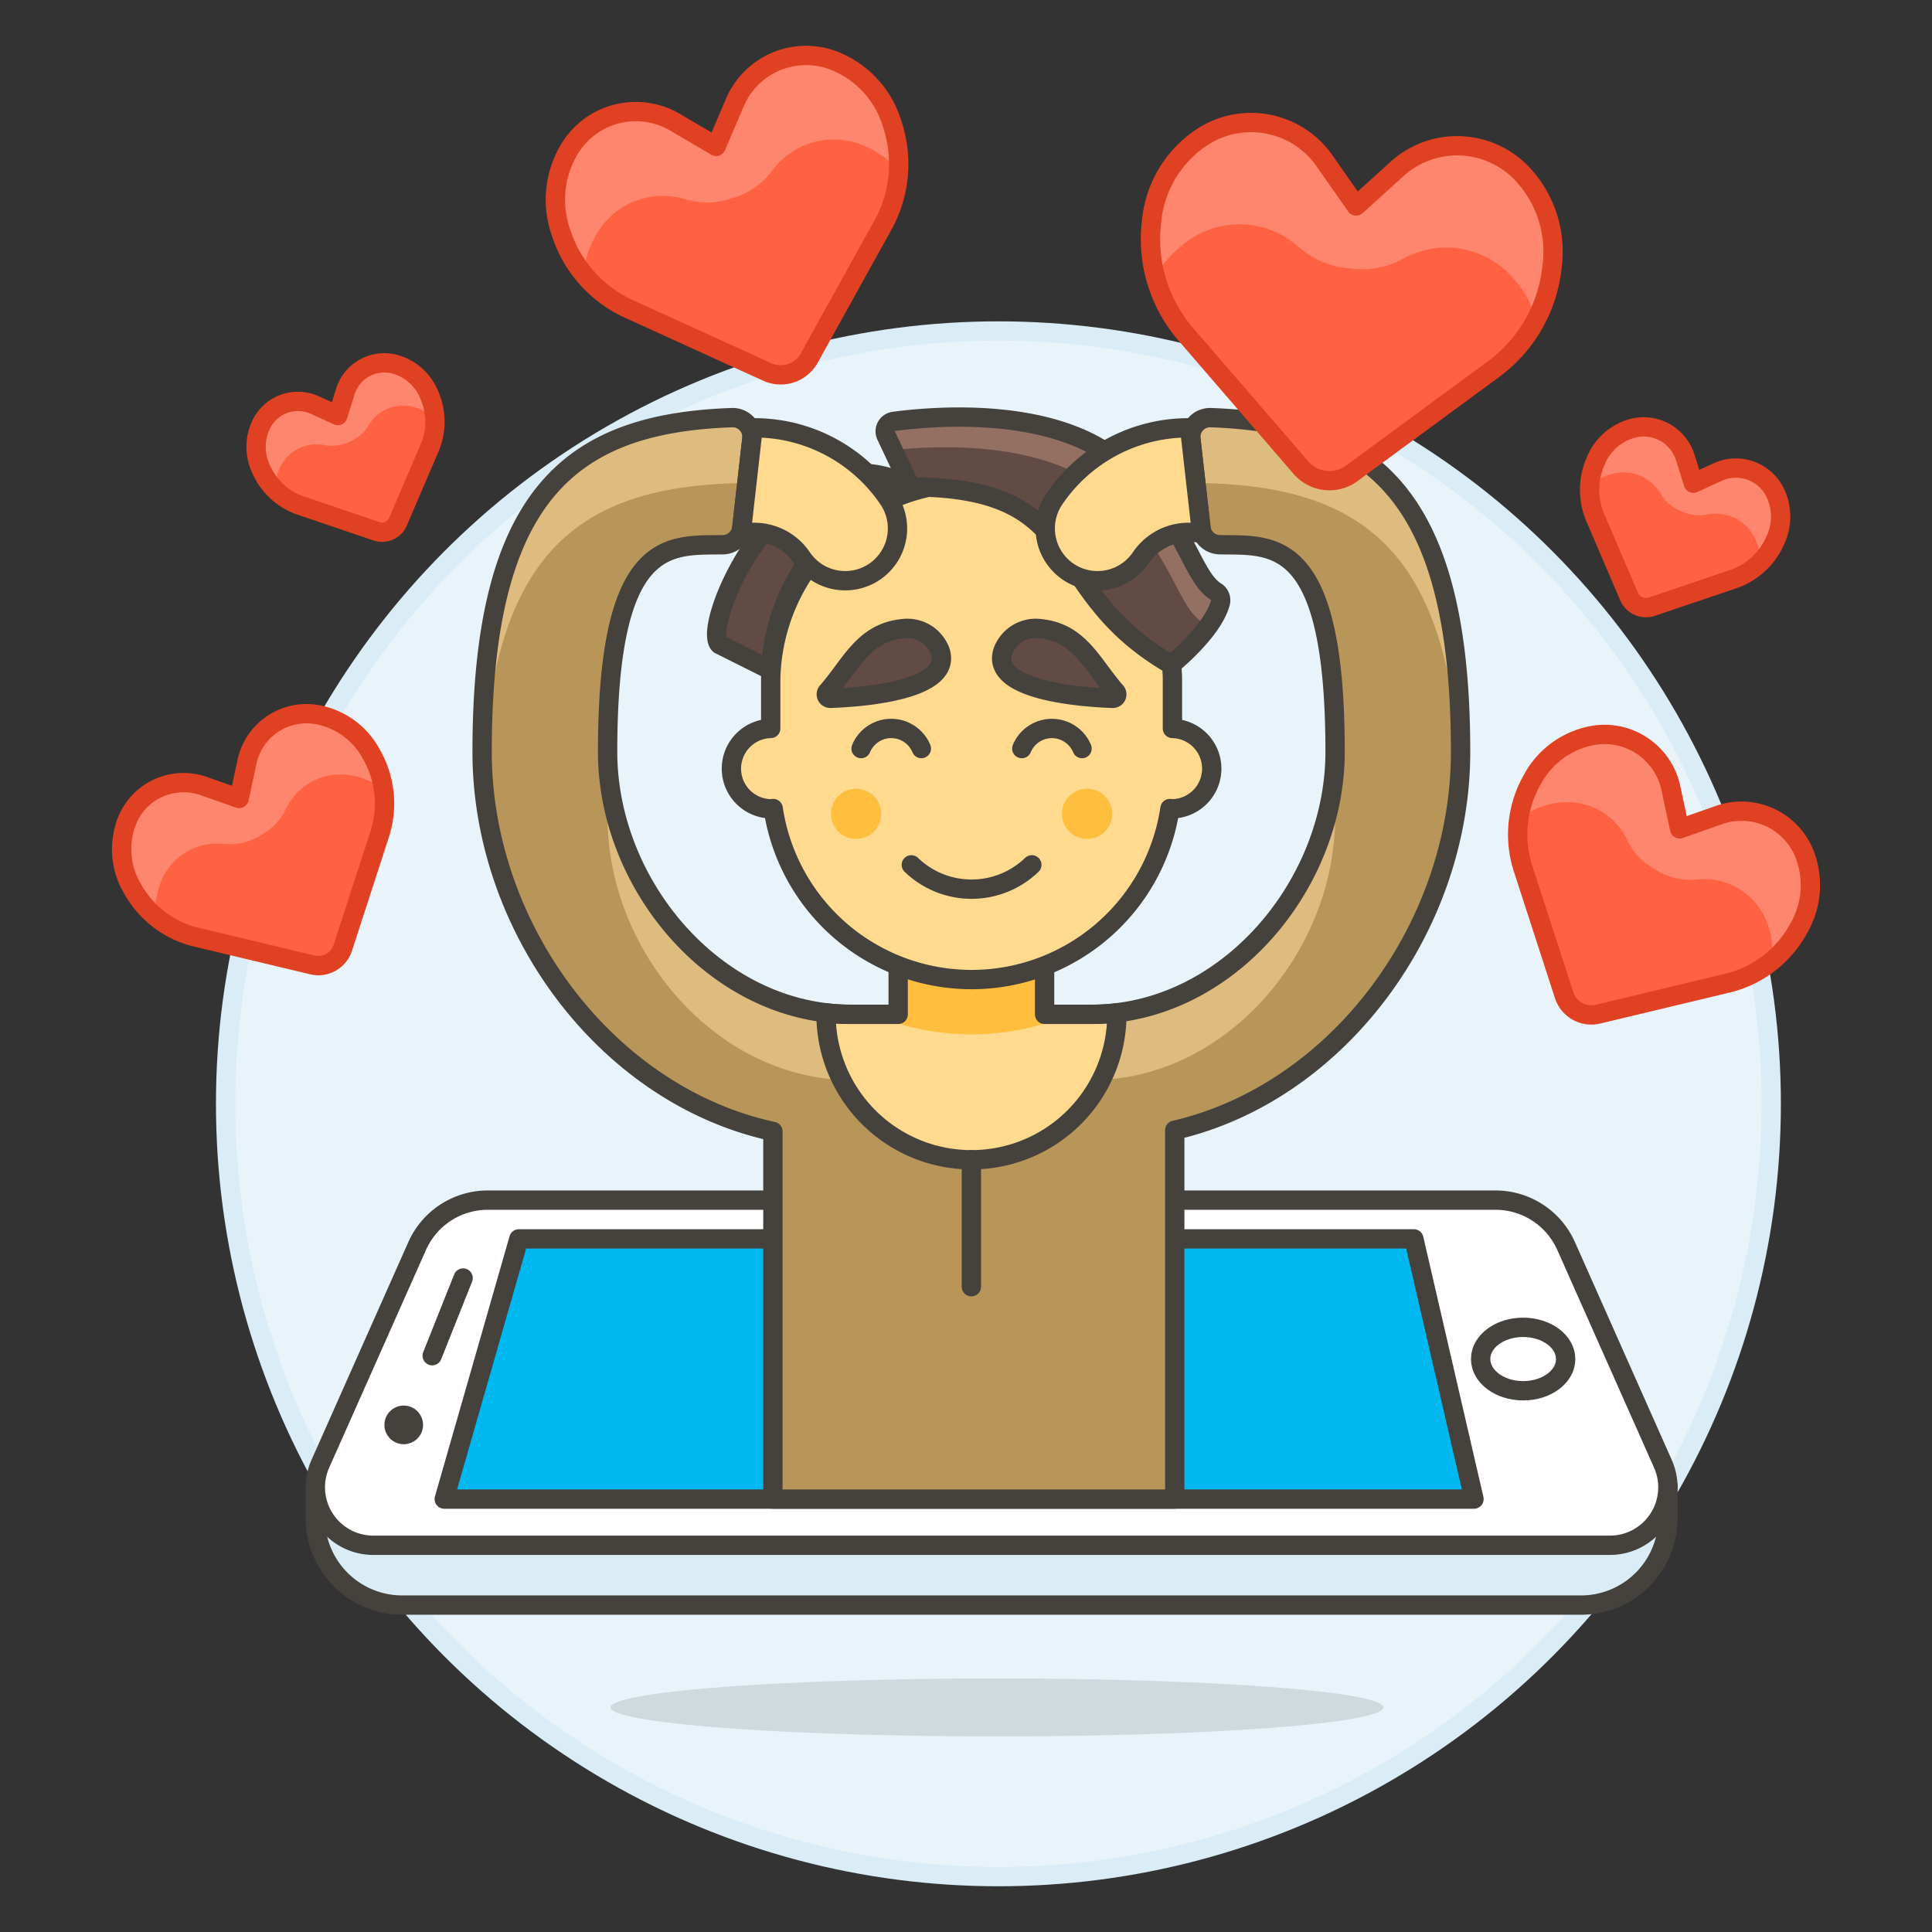 <svg xmlns="http://www.w3.org/2000/svg" viewBox="0 0 100 100"><rect x="0" y="0" width="100" height="100" fill="#333333" stroke="none"/><g class="nc-icon-wrapper"><defs/><circle class="a" cx="51.678" cy="57.133" r="40" fill="#e8f4fa" stroke="#daedf7" stroke-miterlimit="10"/><path class="b" d="M86.332 76.887H16.319v1.692a4.5 4.5 0 0 0 4.5 4.5h61.013a4.5 4.5 0 0 0 4.5-4.5z" fill="#daedf7" stroke="#45413c" stroke-linecap="round" stroke-linejoin="round"/><path class="c" d="M81.061 64.493a4 4 0 0 0-3.655-2.375H25.247a4 4 0 0 0-3.655 2.375l-5.011 11.272a3 3 0 0 0 2.741 4.218H83.33a3 3 0 0 0 2.741-4.218z" stroke="#45413c" stroke-linecap="round" stroke-linejoin="round" fill="#fff"/><path class="d" d="M23.971 66.151l-1.601 4.02" stroke="#45413c" stroke-linecap="round" stroke-linejoin="round" fill="none"/><circle class="e" cx="20.897" cy="73.752" r="1" style="" fill="#45413c"/><ellipse class="c" cx="78.838" cy="70.344" rx="1.642" ry="2.2" transform="rotate(-89.882 78.838 70.344)" stroke="#45413c" stroke-linecap="round" stroke-linejoin="round" fill="#fff"/><path class="f" d="M73.181 64.124H26.856l-3.862 13.468h53.3l-3.113-13.468z" style="" fill="#00b8f0"/><path class="d" d="M73.181 64.124H26.856l-3.862 13.468h53.3l-3.113-13.468z" stroke="#45413c" stroke-linecap="round" stroke-linejoin="round" fill="none"/><path class="g" d="M75.6 38.917c0-13.431-4.693-17.008-12.93-17.3a1 1 0 0 0-1.03 1.112l.518 4.58a1 1 0 0 0 .976.886c2.727.049 5.97-.5 5.97 10.718 0 6.94-5.646 13.586-12.587 13.586h-12.48c-6.94 0-12.587-6.646-12.587-13.586 0-11.214 3.243-10.669 5.97-10.718a1 1 0 0 0 .976-.886l.518-4.58a1 1 0 0 0-1.03-1.112c-8.237.288-12.93 3.865-12.93 17.3 0 9.138 6.46 17.788 15.051 19.645v19.03h20.8V58.5C69.269 56.542 75.6 47.962 75.6 38.917z" style="" fill="#b89558"/><path class="h" d="M75.552 40.073c.023-.385.05-.769.05-1.156 0-13.431-4.693-17.008-12.93-17.3a1 1 0 0 0-1.03 1.112L61.9 25c8.221.094 13.124 3.105 13.652 15.073z" style="" fill="#debb7e"/><path class="h" d="M38.657 25l.257-2.271a1 1 0 0 0-1.03-1.112c-8.236.288-12.93 3.865-12.93 17.3 0 .385.028.767.05 1.15C25.534 28.1 30.437 25.094 38.657 25z" style="" fill="#debb7e"/><path class="h" d="M69.057 40.034c-.563 6.52-5.971 12.466-12.538 12.466H44.037c-6.56 0-11.964-5.938-12.537-12.45-.033.7-.052 1.446-.052 2.262 0 6.94 5.647 13.587 12.587 13.587h12.484c6.94 0 12.586-6.647 12.586-13.587 0-.824-.018-1.579-.052-2.281" style="" fill="#debb7e"/><path class="i" d="M57.8 52.427a10.852 10.852 0 0 1-1.281.076h-2.451v-3.3h-7.579v3.3h-2.452a10.852 10.852 0 0 1-1.281-.076v.076a7.526 7.526 0 1 0 15.052 0c-.008-.025-.008-.05-.008-.076z" style="" fill="#ffda8f"/><path class="d" d="M75.6 38.917c0-13.431-4.693-17.008-12.93-17.3a1 1 0 0 0-1.03 1.112l.518 4.58a1 1 0 0 0 .976.886c2.727.049 5.97-.5 5.97 10.718 0 6.94-5.646 13.586-12.587 13.586h-12.48c-6.94 0-12.587-6.646-12.587-13.586 0-11.214 3.243-10.669 5.97-10.718a1 1 0 0 0 .976-.886l.518-4.58a1 1 0 0 0-1.03-1.112c-8.237.288-12.93 3.865-12.93 17.3 0 9.138 6.46 17.788 15.051 19.645v19.03h20.8V58.5C69.269 56.542 75.6 47.962 75.6 38.917z" stroke="#45413c" stroke-linecap="round" stroke-linejoin="round" fill="none"/><path class="j" d="M46.489 52.98a13.192 13.192 0 0 0 7.579 0v-3.775h-7.579z" style="" fill="#ffbe3d"/><path class="d" d="M57.8 52.427a10.852 10.852 0 0 1-1.281.076h-2.451v-3.3h-7.579v3.3h-2.452a10.852 10.852 0 0 1-1.281-.076v.076a7.526 7.526 0 1 0 15.052 0c-.008-.025-.008-.05-.008-.076z" stroke="#45413c" stroke-linecap="round" stroke-linejoin="round" fill="none"/><ellipse class="k" cx="51.601" cy="88.376" rx="20" ry="1.5" fill="#45413c" opacity="0.15"/><g><path class="l" d="M69.968 24.5a1.953 1.953 0 0 1-2.635-.3l-6.044-7a7.552 7.552 0 0 1-1.683-5.754A5.869 5.869 0 0 1 62.375 7a4.637 4.637 0 0 1 6.244 1.415l1.573 2.247 2.034-1.841a4.637 4.637 0 0 1 6.4.009 5.868 5.868 0 0 1 1.709 4.959 7.556 7.556 0 0 1-2.92 5.236z" style="" fill="#ff6242"/><path class="m" d="M70 13.907a4.438 4.438 0 0 0 2.625-.513 4.574 4.574 0 0 1 5.413.707 5.439 5.439 0 0 1 1.469 2.437 7.958 7.958 0 0 0 .828-2.748 5.868 5.868 0 0 0-1.709-4.959 4.637 4.637 0 0 0-6.4-.009l-2.034 1.841-1.573-2.247A4.637 4.637 0 0 0 62.375 7a5.869 5.869 0 0 0-2.769 4.455 7.957 7.957 0 0 0 .2 2.878 5.457 5.457 0 0 1 1.981-2.063 4.577 4.577 0 0 1 5.435.514 4.455 4.455 0 0 0 2.445 1.085z" style="" fill="#ff866e"/><path class="n" d="M69.968 24.5a1.953 1.953 0 0 1-2.635-.3l-6.044-7a7.552 7.552 0 0 1-1.683-5.754A5.869 5.869 0 0 1 62.375 7a4.637 4.637 0 0 1 6.244 1.415l1.573 2.247 2.034-1.841a4.637 4.637 0 0 1 6.4.009 5.868 5.868 0 0 1 1.709 4.959 7.556 7.556 0 0 1-2.92 5.236z" stroke-linecap="round" stroke-linejoin="round" fill="none" stroke="#e04122"/><path class="l" d="M82.712 52.492a1.479 1.479 0 0 1-1.752-.981l-2.16-6.658a5.724 5.724 0 0 1 .517-4.51 4.44 4.44 0 0 1 3.242-2.294 3.509 3.509 0 0 1 3.94 2.822l.438 2.03 1.96-.687a3.51 3.51 0 0 1 4.462 1.886 4.438 4.438 0 0 1-.265 3.963 5.72 5.72 0 0 1-3.576 2.8z" style="" fill="#ff6242"/><path class="m" d="M85.849 45.109a3.355 3.355 0 0 0 1.982.413 3.463 3.463 0 0 1 3.569 2.084 4.122 4.122 0 0 1 .31 2.133 6.045 6.045 0 0 0 1.384-1.674 4.438 4.438 0 0 0 .265-3.963 3.51 3.51 0 0 0-4.459-1.888l-1.96.687-.438-2.03a3.509 3.509 0 0 0-3.94-2.822 4.44 4.44 0 0 0-3.242 2.294 6.041 6.041 0 0 0-.706 2.067 4.131 4.131 0 0 1 1.989-.857 3.464 3.464 0 0 1 3.64 1.956 3.376 3.376 0 0 0 1.388 1.475z" style="" fill="#ff866e"/><path class="n" d="M82.712 52.492a1.479 1.479 0 0 1-1.752-.981l-2.16-6.658a5.724 5.724 0 0 1 .517-4.51 4.44 4.44 0 0 1 3.242-2.294 3.509 3.509 0 0 1 3.94 2.822l.438 2.03 1.96-.687a3.51 3.51 0 0 1 4.462 1.886 4.438 4.438 0 0 1-.265 3.963 5.72 5.72 0 0 1-3.576 2.8z" stroke-linecap="round" stroke-linejoin="round" fill="none" stroke="#e04122"/><g><path class="l" d="M85.5 31.4a.952.952 0 0 1-1.18-.527l-1.773-4.139a3.682 3.682 0 0 1 .068-2.919 2.859 2.859 0 0 1 1.943-1.66 2.259 2.259 0 0 1 2.689 1.579l.4 1.275 1.216-.554a2.258 2.258 0 0 1 2.97.949 2.855 2.855 0 0 1 .061 2.554 3.674 3.674 0 0 1-2.128 2z" style="" fill="#ff6242"/><path class="m" d="M87.076 26.482a2.162 2.162 0 0 0 1.294.149 2.227 2.227 0 0 1 2.408 1.127 2.647 2.647 0 0 1 .323 1.348 3.878 3.878 0 0 0 .789-1.153 2.855 2.855 0 0 0-.061-2.554 2.258 2.258 0 0 0-2.97-.949l-1.216.55-.4-1.275a2.259 2.259 0 0 0-2.689-1.579 2.859 2.859 0 0 0-1.943 1.66 3.871 3.871 0 0 0-.332 1.365 2.661 2.661 0 0 1 1.221-.661 2.229 2.229 0 0 1 2.447 1.041 2.168 2.168 0 0 0 .975.864z" style="" fill="#ff866e"/><path class="n" d="M85.5 31.4a.952.952 0 0 1-1.18-.527l-1.773-4.139a3.682 3.682 0 0 1 .068-2.919 2.859 2.859 0 0 1 1.943-1.66 2.259 2.259 0 0 1 2.689 1.579l.4 1.275 1.216-.554a2.258 2.258 0 0 1 2.97.949 2.855 2.855 0 0 1 .061 2.554 3.674 3.674 0 0 1-2.128 2z" stroke-linecap="round" stroke-linejoin="round" fill="none" stroke="#e04122"/></g><g><path class="l" d="M39.709 19.25a1.689 1.689 0 0 0 2.178-.718l3.876-6.994a6.533 6.533 0 0 0 .4-5.169 5.071 5.071 0 0 0-3.134-3.28A4.009 4.009 0 0 0 38 5.394l-.933 2.181-2.048-1.2A4.011 4.011 0 0 0 29.6 7.521a5.074 5.074 0 0 0-.567 4.5 6.534 6.534 0 0 0 3.4 3.915z" style="" fill="#ff6242"/><path class="m" d="M37.8 10.288a3.84 3.84 0 0 1-2.312.031 3.956 3.956 0 0 0-4.457 1.558 4.7 4.7 0 0 0-.811 2.323 6.892 6.892 0 0 1-1.188-2.18 5.074 5.074 0 0 1 .567-4.5 4.011 4.011 0 0 1 5.418-1.144l2.048 1.2L38 5.394a4.009 4.009 0 0 1 5.034-2.305 5.071 5.071 0 0 1 3.134 3.28 6.875 6.875 0 0 1 .342 2.471 4.72 4.72 0 0 0-2.043-1.395 3.958 3.958 0 0 0-4.509 1.4 3.861 3.861 0 0 1-1.88 1.355z" style="" fill="#ff866e"/><path class="n" d="M39.709 19.25a1.689 1.689 0 0 0 2.178-.718l3.876-6.994a6.533 6.533 0 0 0 .4-5.169 5.071 5.071 0 0 0-3.134-3.28A4.009 4.009 0 0 0 38 5.394l-.933 2.181-2.048-1.2A4.011 4.011 0 0 0 29.6 7.521a5.074 5.074 0 0 0-.567 4.5 6.534 6.534 0 0 0 3.4 3.915z" stroke-linecap="round" stroke-linejoin="round" fill="none" stroke="#e04122"/></g><g><path class="l" d="M16.169 49.943a1.328 1.328 0 0 0 1.573-.881l1.941-5.98a5.135 5.135 0 0 0-.464-4.05 3.986 3.986 0 0 0-2.911-2.061 3.153 3.153 0 0 0-3.54 2.535l-.392 1.823-1.761-.617a3.153 3.153 0 0 0-4.01 1.7 3.992 3.992 0 0 0 .238 3.559 5.134 5.134 0 0 0 3.212 2.51z" style="" fill="#ff6242"/><path class="m" d="M13.351 43.312a3.011 3.011 0 0 1-1.78.371 3.111 3.111 0 0 0-3.206 1.872 3.7 3.7 0 0 0-.278 1.915 5.417 5.417 0 0 1-1.244-1.5 3.992 3.992 0 0 1-.238-3.559 3.153 3.153 0 0 1 4.01-1.7l1.761.617.392-1.823a3.153 3.153 0 0 1 3.54-2.535 3.986 3.986 0 0 1 2.911 2.061 5.428 5.428 0 0 1 .635 1.856 3.725 3.725 0 0 0-1.787-.77 3.113 3.113 0 0 0-3.27 1.757 3.028 3.028 0 0 1-1.246 1.326z" style="" fill="#ff866e"/><path class="n" d="M16.169 49.943a1.328 1.328 0 0 0 1.573-.881l1.941-5.98a5.135 5.135 0 0 0-.464-4.05 3.986 3.986 0 0 0-2.911-2.061 3.153 3.153 0 0 0-3.54 2.535l-.392 1.823-1.761-.617a3.153 3.153 0 0 0-4.01 1.7 3.992 3.992 0 0 0 .238 3.559 5.134 5.134 0 0 0 3.212 2.51z" stroke-linecap="round" stroke-linejoin="round" fill="none" stroke="#e04122"/></g><g><path class="l" d="M19.491 27.5A.891.891 0 0 0 20.6 27l1.66-3.876a3.442 3.442 0 0 0-.064-2.733 2.672 2.672 0 0 0-1.819-1.554 2.115 2.115 0 0 0-2.518 1.478l-.373 1.194-1.138-.519a2.114 2.114 0 0 0-2.781.888 2.677 2.677 0 0 0-.058 2.392 3.45 3.45 0 0 0 1.991 1.875z" style="" fill="#ff6242"/><path class="m" d="M18.012 22.9a2.026 2.026 0 0 1-1.212.139 2.086 2.086 0 0 0-2.254 1.055 2.482 2.482 0 0 0-.3 1.263 3.632 3.632 0 0 1-.74-1.08 2.677 2.677 0 0 1 .058-2.392 2.114 2.114 0 0 1 2.781-.888l1.138.519.373-1.194a2.115 2.115 0 0 1 2.518-1.478 2.672 2.672 0 0 1 1.819 1.554 3.6 3.6 0 0 1 .311 1.278 2.49 2.49 0 0 0-1.146-.623 2.087 2.087 0 0 0-2.291.975 2.036 2.036 0 0 1-.913.809z" style="" fill="#ff866e"/><path class="n" d="M19.491 27.5A.891.891 0 0 0 20.6 27l1.66-3.876a3.442 3.442 0 0 0-.064-2.733 2.672 2.672 0 0 0-1.819-1.554 2.115 2.115 0 0 0-2.518 1.478l-.373 1.194-1.138-.519a2.114 2.114 0 0 0-2.781.888 2.677 2.677 0 0 0-.058 2.392 3.45 3.45 0 0 0 1.991 1.875z" stroke-linecap="round" stroke-linejoin="round" fill="none" stroke="#e04122"/></g></g><path class="d" d="M50.278 66.602V60.03" stroke="#45413c" stroke-linecap="round" stroke-linejoin="round" fill="none"/><g><path class="o" d="M60.685 37.705v-2.6a10.4 10.4 0 0 0-20.793 0v2.6a2.08 2.08 0 0 0 0 4.159c.044 0 .084-.01.128-.013a10.382 10.382 0 0 0 20.537 0c.044 0 .084.013.128.013a2.08 2.08 0 0 0 0-4.159z" stroke="#45413c" stroke-linecap="round" stroke-linejoin="round" fill="#ffda8f"/><circle class="j" cx="44.311" cy="42.124" r="1.3" style="" fill="#ffbe3d"/><circle class="j" cx="56.266" cy="42.124" r="1.3" style="" fill="#ffbe3d"/><path class="d" d="M53.407 44.764a4.492 4.492 0 0 1-6.237 0" stroke="#45413c" stroke-linecap="round" stroke-linejoin="round" fill="none"/><path class="d" d="M47.689 38.745a1.689 1.689 0 0 0-3.119 0" stroke="#45413c" stroke-linecap="round" stroke-linejoin="round" fill="none"/><path class="d" d="M56.006 38.745a1.689 1.689 0 0 0-3.118 0" stroke="#45413c" stroke-linecap="round" stroke-linejoin="round" fill="none"/><g><path class="p" d="M48.675 33.729c.613 2.03-4.125 2.362-5.692 2.417a.207.207 0 0 1-.158-.348c1.229-1.4 1.855-3.049 3.895-3.258a1.82 1.82 0 0 1 1.955 1.189z" stroke="#45413c" stroke-linecap="round" stroke-linejoin="round" fill="#614b44"/><path class="p" d="M51.9 33.729c-.613 2.03 4.125 2.362 5.692 2.417a.206.206 0 0 0 .157-.348c-1.228-1.4-1.855-3.049-3.894-3.258a1.82 1.82 0 0 0-1.955 1.189z" stroke="#45413c" stroke-linecap="round" stroke-linejoin="round" fill="#614b44"/><path class="q" d="M60.6 34.387a.094.094 0 0 0 .027.011s2.114-1.691 2.529-3.167a.529.529 0 0 0-.206-.6c-1.3-.779-1.541-3.672-4.923-6.631-3.421-2.994-9.658-2.469-11.761-2.189a.519.519 0 0 0-.392.749l1.246 2.64c9.363 0 6.75 5.3 13.48 9.187z" style="" fill="#614b44"/><path class="r" d="M62.951 30.633c-1.3-.779-1.541-3.672-4.923-6.631-3.421-2.994-9.658-2.469-11.761-2.189a.52.52 0 0 0-.392.749l.345.731c2.547-.267 7.973-.449 11.08 2.269 3.381 2.959 3.621 5.852 4.922 6.631a.482.482 0 0 1 .222.351 4.2 4.2 0 0 0 .713-1.313.529.529 0 0 0-.206-.598z" style="" fill="#947063"/><path class="p" d="M39.849 34.637h.051a10.4 10.4 0 0 1 7.22-9.437c-6.191-3.474-10.919 7.122-9.884 8.157l2.6 1.3z" stroke="#45413c" stroke-linecap="round" stroke-linejoin="round" fill="#614b44"/><path class="d" d="M60.6 34.387a.094.094 0 0 0 .027.011s2.114-1.691 2.529-3.167a.529.529 0 0 0-.206-.6c-1.3-.779-1.541-3.672-4.923-6.631-3.421-2.994-9.658-2.469-11.761-2.189a.519.519 0 0 0-.392.749l1.246 2.64c9.363 0 6.75 5.3 13.48 9.187z" stroke="#45413c" stroke-linecap="round" stroke-linejoin="round" fill="none"/></g></g><path class="o" d="M55.293 29.594a2.709 2.709 0 0 0 3.758-.727 2.97 2.97 0 0 1 2.463-1.311c.223 0 .45.011.678.033l-.617-5.445h-.061a8.379 8.379 0 0 0-6.948 3.692 2.708 2.708 0 0 0 .727 3.758z" stroke="#45413c" stroke-linecap="round" stroke-linejoin="round" fill="#ffda8f"/><path class="o" d="M45.264 29.594a2.71 2.71 0 0 1-3.759-.727 2.97 2.97 0 0 0-2.463-1.311c-.223 0-.45.011-.677.033l.616-5.445h.061a8.379 8.379 0 0 1 6.948 3.692 2.708 2.708 0 0 1-.726 3.758z" stroke="#45413c" stroke-linecap="round" stroke-linejoin="round" fill="#ffda8f"/></g></svg>